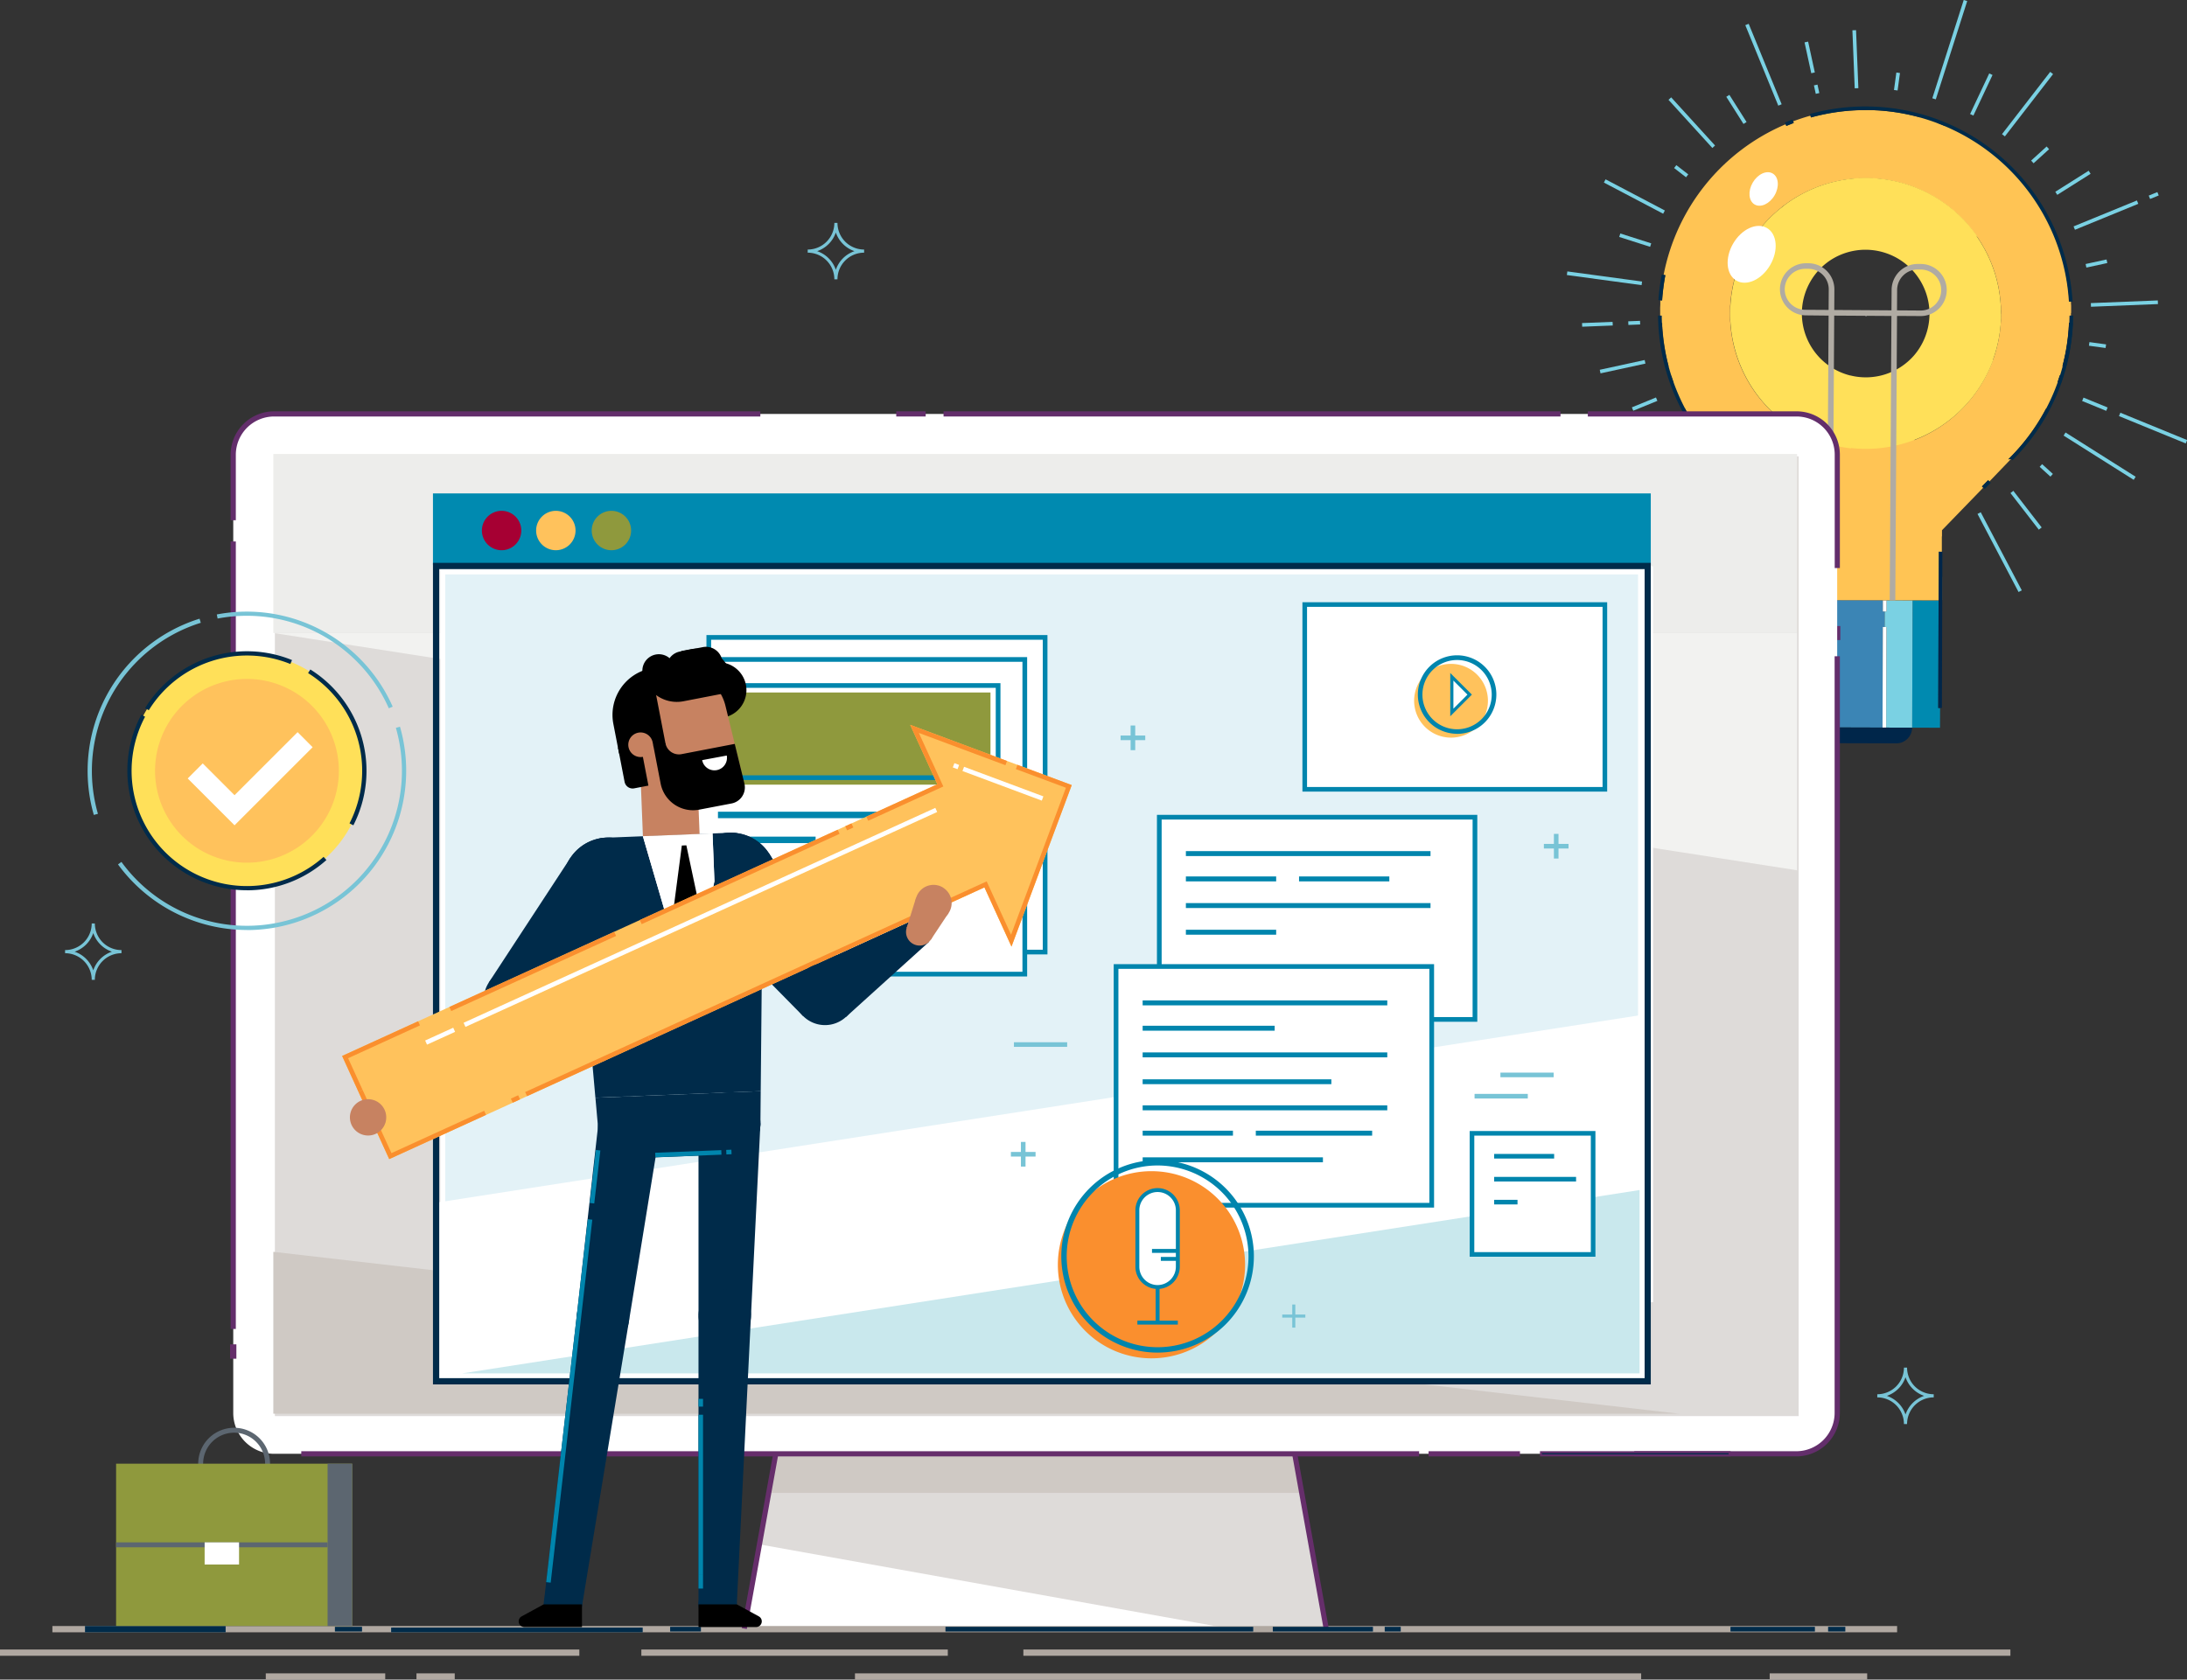 <svg id="Layer_2" data-name="Layer 2" xmlns="http://www.w3.org/2000/svg" xmlns:xlink="http://www.w3.org/1999/xlink" viewBox="0 0 1066.83 819.56"><rect x="0" y="0" width="1066.83" height="819.56" fill="#333333" stroke="none"/><defs><style>.cls-1,.cls-13,.cls-15,.cls-17,.cls-20,.cls-21,.cls-22,.cls-26,.cls-27,.cls-34,.cls-36,.cls-37,.cls-38,.cls-40,.cls-41{fill:none;}.cls-2{clip-path:url(#clip-path);}.cls-3{fill:#ffc454;}.cls-4{fill:#ffe059;}.cls-5{fill:#00264a;}.cls-6{fill:#002b4a;}.cls-7{fill:#3b85b5;}.cls-8{fill:#008ab0;}.cls-9{fill:#7ad1e3;}.cls-10{fill:#fff;}.cls-11{fill:#b0aba3;}.cls-12{fill:#632e6b;}.cls-13,.cls-21{stroke:#632e6b;}.cls-13,.cls-15,.cls-17,.cls-20,.cls-21,.cls-22,.cls-26,.cls-27,.cls-34,.cls-36,.cls-37,.cls-38,.cls-40,.cls-41{stroke-miterlimit:10;}.cls-13,.cls-15,.cls-17,.cls-22,.cls-27,.cls-36{stroke-width:1.53px;}.cls-14{fill:#dedbd9;}.cls-15{stroke:#b0a8a1;}.cls-16{fill:#78c4d6;}.cls-17,.cls-38{stroke:#78c4d6;}.cls-18{fill:#cfc9c4;}.cls-19{fill:#662e6b;}.cls-20,.cls-22{stroke:#662e6b;}.cls-20,.cls-21{stroke-width:0.99px;}.cls-23{fill:#ededeb;}.cls-24{fill:#f2f2f0;}.cls-25{fill:#ded6ff;}.cls-26,.cls-27{stroke:#002b4a;}.cls-26,.cls-37,.cls-38{stroke-width:0.76px;}.cls-28{fill:#ffc25c;}.cls-29{fill:#5c6670;}.cls-30{fill:#8f993d;}.cls-31{fill:#e3f2f7;}.cls-32{fill:#c9e8ed;}.cls-33{fill:#a60033;}.cls-34,.cls-36,.cls-37,.cls-40,.cls-41{stroke:#0085ad;}.cls-34{stroke-width:2.29px;}.cls-35{fill:#0085ad;}.cls-39{fill:#fa8f2e;}.cls-40{stroke-width:1.14px;}.cls-41{stroke-width:1.91px;}.cls-42{fill:#c78261;}</style><clipPath id="clip-path" transform="translate(0)"><rect class="cls-1" width="1066.82" height="819.57"/></clipPath></defs><g class="cls-2"><path class="cls-3" d="M976.07,154.74c0,.5,0,1,0,1.51s-.07,1-.1,1.52-.07,1.07-.12,1.6-.1.84-.15,1.26c-.07.61-.13,1.22-.21,1.83,0,.22-.08.44-.11.66a65.85,65.85,0,0,1-15.73,33.63h0a66.22,66.22,0,0,1-25.87,18v-.6H894.08v3.08a66.15,66.15,0,0,1-33.68-20.49h0a65.85,65.85,0,0,1-15.73-33.63c0-.22-.08-.44-.11-.66-.09-.61-.15-1.22-.22-1.83-.05-.42-.1-.84-.14-1.26s-.08-1.07-.12-1.6-.08-1-.1-1.52,0-1,0-1.51,0-1.09,0-1.65,0-1.15,0-1.72,0-1.13,0-1.69.08-1.1.12-1.64.08-1.15.13-1.72.14-1.06.2-1.59.14-1.16.23-1.72.18-1,.27-1.57.19-1.13.31-1.69.23-1,.35-1.55.25-1.1.38-1.64.29-1,.44-1.55.29-1.06.46-1.59.34-1,.51-1.54.34-1,.52-1.53.4-1,.6-1.52.38-1,.59-1.47.45-1,.67-1.52.42-.94.65-1.41.5-1,.75-1.49.46-.91.71-1.36.55-1,.83-1.46.5-.88.76-1.31.59-.94.9-1.41.53-.85.82-1.27.64-.91,1-1.36.58-.83.88-1.23.68-.87,1-1.3.62-.81.94-1.2.71-.83,1.07-1.24.67-.78,1-1.16.74-.78,1.11-1.17.71-.76,1.08-1.13l1.15-1.1,1.15-1.09,1.18-1c.41-.35.81-.71,1.22-1.05s.81-.64,1.22-1,.84-.68,1.28-1,.84-.6,1.26-.9.88-.64,1.33-.94.87-.56,1.3-.84.92-.6,1.38-.88.9-.52,1.34-.78.95-.55,1.43-.81.92-.48,1.39-.72,1-.51,1.46-.74,1-.44,1.44-.66l1.48-.67c.5-.21,1-.4,1.51-.59l1.49-.59c.52-.19,1-.35,1.56-.53s1-.35,1.51-.51l1.62-.46c.5-.14,1-.3,1.52-.43s1.11-.26,1.67-.39,1-.24,1.52-.34,1.15-.22,1.72-.32,1-.19,1.53-.27,1.17-.15,1.76-.22l1.55-.2c.59-.06,1.18-.09,1.77-.14s1.06-.09,1.59-.11,1.16,0,1.75,0,1.1,0,1.66,0,1.12,0,1.67,0,1.17,0,1.74,0,1.07.07,1.6.11,1.18.08,1.76.14l1.56.2c.58.07,1.17.13,1.75.22s1,.18,1.54.27,1.15.2,1.72.32,1,.23,1.52.34,1.12.25,1.67.39,1,.29,1.52.43l1.61.46c.51.16,1,.34,1.52.51s1,.34,1.55.53,1,.39,1.5.59,1,.38,1.5.59l1.49.67,1.44.66c.49.23,1,.49,1.46.74s.93.47,1.39.72,1,.54,1.43.81.89.51,1.33.78.93.58,1.39.88.87.55,1.3.84.89.62,1.33.94.85.59,1.26.9.85.66,1.28,1,.82.63,1.22,1,.81.7,1.22,1.05l1.18,1,1.15,1.09,1.15,1.1c.36.37.72.75,1.07,1.13s.75.77,1.12,1.17.67.77,1,1.16.72.82,1.07,1.24.63.8.94,1.2.69.86,1,1.3.59.82.88,1.23.65.9,1,1.36.55.85.82,1.27.61.94.9,1.41.51.88.76,1.32.56,1,.83,1.45.47.91.7,1.36.52,1,.76,1.49.43.94.64,1.42.47,1,.68,1.5.39,1,.59,1.48.41,1,.59,1.52.35,1,.53,1.54.35,1,.51,1.53.31,1.06.46,1.6.3,1,.43,1.54.26,1.09.39,1.64.24,1,.35,1.55.21,1.13.31,1.69.19,1,.27,1.57.15,1.14.22,1.72.15,1.05.2,1.59.1,1.14.14,1.72.09,1.09.12,1.64,0,1.12.05,1.69,0,1.15,0,1.72,0,1.1,0,1.65m34.22-2c0-.46,0-.93,0-1.39l0-1.42c0-.57,0-1.13-.08-1.69,0-.38,0-.76,0-1.13h0c0-.21,0-.43,0-.64l-.88.06c0-.19,0-.37,0-.56,0-.69-.11-1.38-.17-2.07,0-.29-.05-.58-.08-.88-.07-.73-.16-1.46-.25-2.18,0-.22,0-.43-.07-.65-.13-.94-.26-1.89-.41-2.83l-.06-.37q-.2-1.2-.42-2.4l-.06-.33.87-.17A100.45,100.45,0,0,0,949,60.65l-.34.82c-1.2-.51-2.42-1-3.62-1.45l.32-.82q-4.15-1.58-8.48-2.77l-.24.85c-1.59-.44-3.2-.83-4.82-1.19h0q-3.15-.71-6.36-1.21l-1.17-.17-1.55-.22-2.05-.24-1.42-.14c-.73-.07-1.46-.13-2.2-.18L916,53.86l-2.31-.11-.71,0c-.89,0-1.77,0-2.66,0h-.59c-.89,0-1.77,0-2.66,0l-.71,0-2.31.11-1.06.07c-.74,0-1.47.11-2.21.18l-1.41.14c-.68.08-1.37.15-2.05.24l-1.55.22-1.18.17q-3.2.51-6.36,1.21h0c-1.62.36-3.23.75-4.83,1.19l-.23-.85q-4.32,1.2-8.48,2.77L875,60c-1.2.46-2.41.94-3.61,1.45l-.34-.82a100.41,100.41,0,0,0-59.52,73.48l.87.17-.06.33q-.23,1.2-.42,2.4l-.06.37c-.15.94-.29,1.89-.41,2.83,0,.22,0,.43-.08.65-.09.72-.17,1.45-.24,2.18L811,144c-.06.68-.11,1.37-.16,2.06,0,.18,0,.37-.05.56l-.88-.06,0,.64h0c0,.37,0,.75,0,1.13,0,.56-.05,1.13-.07,1.69s0,.95,0,1.42,0,.93,0,1.39c0,.12,0,.24,0,.36s0,.16,0,.24c0,1.41,0,2.81.11,4.21l.88,0c0,.18,0,.37,0,.55,0,.51,0,1,.08,1.52,0,.34,0,.67.07,1,0,.55.09,1.1.14,1.65,0,.29.05.57.08.86.07.65.14,1.3.22,2l.06.54c.22,1.73.48,3.45.79,5.16,0,0,0,.06,0,.09.14.8.3,1.6.46,2.4l.12.53c.14.65.28,1.31.43,2,0,.22.11.43.16.65.15.62.3,1.24.46,1.86,0,.1,0,.21.08.31l-.85.23c.41,1.55.85,3.08,1.33,4.59l.85-.26s0,.08,0,.13c.32,1,.66,2,1,3l-.83.3A100,100,0,0,0,821,199.41h1a99.87,99.87,0,0,0,16.66,22.91l1.73,1.78L839.1,224l0,0,10.6,10.91.64-.62,3,3-.64.63,20.11,20.7v22.86l-.05.15,0,5.84v5.37h1.72v.21L891,293l9,0h1.46l8.48,0,8.48,0H920l9,0,16.65,0v-.21h1.72l0-5.37v-5.84l-.13-.39V261.72l.07,0v-3L967.39,238l-.64-.63,3-3,.64.62L980.94,224l0,0-1.31.15,1.73-1.78A99.87,99.87,0,0,0,998,199.41h1a101.43,101.43,0,0,0,5.58-12.81l-.83-.3c.35-1,.69-2,1-3,0,0,0-.09,0-.13l.84.26c.49-1.51.93-3,1.34-4.59l-.85-.23c0-.1,0-.2.07-.3.16-.63.32-1.25.47-1.88l.15-.63c.16-.66.3-1.32.44-2,0-.17.08-.34.11-.52.17-.8.33-1.6.47-2.41,0,0,0,0,0-.08.3-1.71.57-3.43.78-5.16,0-.18,0-.36.07-.54.08-.66.15-1.31.22-2,0-.29.05-.57.08-.86,0-.55.09-1.1.13-1.65,0-.34,0-.67.07-1,0-.5.07-1,.09-1.52,0-.18,0-.37,0-.55l.89,0c.06-1.4.1-2.8.1-4.21v-.6" transform="translate(0)"/><path class="cls-4" d="M902.59,183.23a31.22,31.22,0,0,1-12.2-54.43l.79-.62.24-.19a31.22,31.22,0,0,1,42.21,45.49.08.08,0,0,0,0,0,31.21,31.21,0,0,1-31.06,9.71m73.52-29.95a65.75,65.75,0,0,0-11.85-37.94l.23-.06A66.07,66.07,0,0,0,870.7,99.93c-.36.26-.69.54-1,.8l-1.36,1.06a66.11,66.11,0,0,0,34.74,117l-.12-.17a66.13,66.13,0,0,0,69.41-43.16l-.16.06a65.72,65.72,0,0,0,3.94-22.27" transform="translate(0)"/><path class="cls-5" d="M1003.72,186.3l.83.3.85.3c.37-1.06.73-2.13,1.07-3.21l-.86-.27-.84-.26c-.33,1.05-.69,2.1-1,3.14" transform="translate(0)"/><path class="cls-5" d="M1006.1,178.6l.85.23.87.23a101.69,101.69,0,0,0,3.27-21.43l-.9,0-.89,0a99.37,99.37,0,0,1-3.2,21" transform="translate(0)"/><path class="cls-6" d="M910.3,53.68a99.5,99.5,0,0,1,98.93,93.52l.88,0,.9-.05a101.26,101.26,0,0,0-128.1-91.53l.24.86.23.85a99.5,99.5,0,0,1,26.92-3.6" transform="translate(0)"/><path class="cls-6" d="M875,60l-.31-.82-.31-.84c-1.23.46-2.46,1-3.68,1.46l.35.83.34.82c1.2-.51,2.41-1,3.61-1.45" transform="translate(0)"/></g><polygon class="cls-7" points="892.85 354.94 922 355.03 919.19 355.02 918.3 355.02 918.45 305.94 919.34 305.95 919.36 298.37 918.47 298.36 918.48 293.01 873.53 292.88 873.4 335.39 872.51 335.38 872.5 338.2 873.39 338.21 873.37 345.24 872.48 345.24 872.45 354.88 886.03 354.92 892.85 354.94"/><polygon class="cls-8" points="945.65 293.09 929 293.04 932.96 293.05 932.77 355.06 946.35 355.1 946.38 345.46 945.49 345.45 945.65 293.09"/><polygon class="cls-9" points="932.96 293.05 929 293.04 919.95 293.01 920.27 293.01 920.25 298.37 919.36 298.37 919.34 305.95 920.23 305.95 920.08 355.02 919.19 355.02 922 355.03 932.77 355.06 932.96 293.05"/><g class="cls-2"><path class="cls-5" d="M886,354.92h0a7.67,7.67,0,0,0,7.66,7.71l31.37.09a7.68,7.68,0,0,0,7.7-7.66l-39.92-.12Z" transform="translate(0)"/></g><polygon class="cls-10" points="908.78 153.42 908.79 153.41 909.22 152.64 909.21 152.63 909.46 152.23 909.67 151.87 909.68 151.86 909.68 151.87 910.44 152.3 910.45 152.3 911.21 152.75 911.22 152.75 910.79 153.51 910.78 153.52 910.78 153.53 910.34 154.28 910.33 154.29 910.32 154.29 910.32 154.3 909.56 153.87 909.55 153.87 908.78 153.42"/><g class="cls-2"><path class="cls-6" d="M812.38,134.3l-.87-.17-.88-.17A100.81,100.81,0,0,0,809,146.45l.89.06.89.06a98.92,98.92,0,0,1,1.56-12.27" transform="translate(0)"/><path class="cls-6" d="M840.42,224.1l-1.73-1.78A99,99,0,0,1,810.61,154h-1.78a100.68,100.68,0,0,0,26.9,67.76h-.05l2.75,2.83.63-.62,0,0Z" transform="translate(0)"/></g><polygon class="cls-5" points="850.3 234.28 849.66 234.91 849.02 235.53 851.98 238.57 852.61 237.95 853.25 237.33 850.3 234.28"/><polygon class="cls-5" points="873.4 335.39 873.53 292.88 873.53 292.88 872.64 292.87 871.75 292.87 871.62 335.38 872.51 335.38 873.4 335.39"/><polygon class="cls-5" points="873.37 345.24 873.39 338.21 872.5 338.2 871.61 338.2 871.59 345.23 872.48 345.24 873.37 345.24"/><polygon class="cls-5" points="947.5 269.2 946.61 269.2 945.72 269.19 945.65 293.09 945.49 345.45 946.38 345.45 947.27 345.46 947.41 300.74 947.5 269.2"/><polygon class="cls-10" points="918.3 355.02 919.19 355.02 920.08 355.02 920.23 305.95 919.34 305.95 918.45 305.94 918.3 355.02"/><polygon class="cls-10" points="918.48 293.01 918.47 298.36 919.36 298.37 920.25 298.37 920.27 293.01 919.95 293.01 918.48 293.01"/><rect class="cls-9" x="827.13" y="268.59" width="43.05" height="1.78" transform="translate(215.41 895.45) rotate(-62.29)"/><rect class="cls-9" x="1001.57" y="88.28" width="19.24" height="1.78" transform="translate(108.59 553.68) rotate(-32.27)"/><rect class="cls-9" x="779.64" y="221.75" width="40.44" height="1.78" transform="matrix(0.85, -0.53, 0.53, 0.85, 4.69, 461.5)"/><rect class="cls-9" x="1010.61" y="104.13" width="33.39" height="1.78" transform="translate(36.86 397.27) rotate(-22.28)"/><rect class="cls-9" x="756.32" y="207.93" width="35.19" height="1.78" transform="translate(-21.4 308.94) rotate(-22.27)"/><rect class="cls-9" x="795.91" y="196.32" width="12.71" height="1.78" transform="translate(-14.88 318.86) rotate(-22.28)"/><rect class="cls-9" x="1017.44" y="127.68" width="10.45" height="1.78" transform="translate(-3.96 220.29) rotate(-12.27)"/><rect class="cls-9" x="780.3" y="177.97" width="22.42" height="1.78" transform="translate(-19.93 172.36) rotate(-12.27)"/><rect class="cls-9" x="1019.95" y="147.17" width="32.7" height="1.78" transform="translate(-5.08 41.42) rotate(-2.28)"/><rect class="cls-9" x="771.76" y="157.38" width="14.92" height="1.78" transform="translate(-5.68 31.09) rotate(-2.28)"/><rect class="cls-9" x="794.3" y="156.67" width="5.76" height="1.78" transform="translate(-5.64 31.83) rotate(-2.28)"/><rect class="cls-9" x="1022.27" y="164.27" width="1.78" height="8.2" transform="translate(718.54 1159.53) rotate(-82.26)"/><rect class="cls-9" x="781.84" y="117.42" width="1.78" height="36.78" transform="translate(542.94 893.18) rotate(-82.28)"/><rect class="cls-9" x="796.73" y="109.24" width="1.78" height="15.83" transform="translate(443.18 841.24) rotate(-72.27)"/><rect class="cls-9" x="796.31" y="79.53" width="1.78" height="32.67" transform="translate(341.46 756.93) rotate(-62.27)"/><rect class="cls-9" x="819.16" y="79.82" width="1.78" height="7.36" transform="translate(252.44 681.22) rotate(-52.29)"/><rect class="cls-9" x="824.4" y="44.01" width="1.78" height="31.78" transform="translate(174.71 571.21) rotate(-42.32)"/><rect class="cls-9" x="846.17" y="45.56" width="1.78" height="15.68" transform="translate(102.59 461) rotate(-32.31)"/><rect class="cls-9" x="859.35" y="10.38" width="1.78" height="42.44" transform="translate(52.24 328.49) rotate(-22.28)"/><rect class="cls-9" x="885.26" y="41.36" width="1.78" height="4.22" transform="translate(10.99 189.23) rotate(-12.26)"/><rect class="cls-9" x="881.88" y="20.26" width="1.78" height="15.4" transform="translate(14.23 188.3) rotate(-12.27)"/><rect class="cls-9" x="904.18" y="14.81" width="1.78" height="28.33" transform="translate(-0.44 35.96) rotate(-2.28)"/><rect class="cls-9" x="921.07" y="38.87" width="8.6" height="1.78" transform="translate(761.49 951.38) rotate(-82.27)"/><rect class="cls-9" x="926" y="23.36" width="50.35" height="1.78" transform="translate(638.5 922.9) rotate(-72.28)"/><rect class="cls-9" x="955.6" y="45.25" width="21.9" height="1.78" transform="translate(512.76 900.79) rotate(-64.77)"/><rect class="cls-9" x="824.47" y="248.16" width="22.58" height="1.78" transform="translate(127.39 757.7) rotate(-52.27)"/><rect class="cls-9" x="969.88" y="49.96" width="38.43" height="1.78" transform="translate(343.69 802.08) rotate(-52.28)"/><rect class="cls-9" x="822.4" y="228.6" width="7.1" height="1.78" transform="translate(60.41 615.26) rotate(-42.27)"/><rect class="cls-9" x="990.1" y="74.73" width="10.22" height="1.78" transform="translate(207.98 689.16) rotate(-42.28)"/><g class="cls-2"><path class="cls-11" d="M892,151.23l-11.46-.07a10,10,0,0,1,.13-20h1.48a10,10,0,0,1,9.92,10.05Zm44.83.29-11.46-.08.06-10a10,10,0,0,1,10-9.92H937a10,10,0,1,1-.13,20M921.81,292.93l2.73,0,.84-138.78,11.46.07a12.71,12.71,0,0,0,.16-25.42h-1.47a12.72,12.72,0,0,0-12.79,12.63l-.07,10-27.91-.18.06-10a12.73,12.73,0,0,0-12.63-12.8h-1.47a12.72,12.72,0,0,0-.16,25.43L892,154l-.85,138.78h2.73L894.74,154l27.91.17Z" transform="translate(0)"/><path class="cls-10" d="M861.94,111.27c5,2.91,5.68,11,1.55,18.09S852,139.82,847,136.91s-5.68-11-1.55-18.09,11.52-10.46,16.51-7.55" transform="translate(0)"/><path class="cls-10" d="M864.72,84.65c2.95,1.71,3.36,6.49.92,10.67s-6.79,6.16-9.73,4.45-3.36-6.49-.92-10.67,6.79-6.17,9.73-4.45" transform="translate(0)"/><path class="cls-6" d="M979.71,224.1l1.73-1.78A98.91,98.91,0,0,0,1009.52,154h1.78a100.68,100.68,0,0,1-26.9,67.76h.05l-2.74,2.83-.64-.62,0,0Z" transform="translate(0)"/></g><polygon class="cls-6" points="969.83 234.28 970.47 234.91 971.11 235.53 968.16 238.57 967.52 237.95 966.88 237.33 969.83 234.28"/><rect class="cls-9" x="974.57" y="247.96" width="1.78" height="43.05" transform="translate(-13.42 484.59) rotate(-27.72)"/><rect class="cls-9" x="1023.37" y="202.42" width="1.78" height="40.44" transform="translate(289.09 969.77) rotate(-57.73)"/><rect class="cls-9" x="1020.96" y="190.86" width="1.78" height="12.71" transform="translate(451.98 1068.03) rotate(-67.72)"/><rect class="cls-9" x="987.47" y="237.76" width="1.78" height="22.58" transform="translate(54.23 656.82) rotate(-37.73)"/><rect class="cls-9" x="997.28" y="225.94" width="1.78" height="7.1" transform="translate(156.87 813.64) rotate(-47.72)"/><g class="cls-2"><path class="cls-6" d="M812.15,370.89a14.18,14.18,0,0,0-2.48-1.78,13.77,13.77,0,0,0-6.11-1.74l-.3,0h-.86l-4.65.26-.09-1.52,4.65-.26h1l.37,0a15.23,15.23,0,0,1,6.76,1.93,15,15,0,0,1,2.75,2Z" transform="translate(0)"/></g><rect class="cls-12" x="895.43" y="306.24" width="1.53" height="5.31"/><rect class="cls-13" x="895.43" y="306.24" width="1.53" height="5.31"/><rect class="cls-9" x="1048.35" y="94.58" width="4.55" height="1.78" transform="translate(42.22 405.39) rotate(-22.28)"/><rect class="cls-9" x="1049.31" y="191.23" width="1.78" height="35.19" transform="translate(458.87 1101.5) rotate(-67.72)"/><g class="cls-2"><path class="cls-10" d="M896.19,221.82V689.45a19.94,19.94,0,0,1-19.94,19.93H133.71a19.93,19.93,0,0,1-19.93-19.93V221.89A19.92,19.92,0,0,1,133.71,202H876.34a19.85,19.85,0,0,1,19.85,19.85" transform="translate(0)"/></g><polygon class="cls-14" points="646.81 794.18 363.15 794.18 370.9 751.2 376.62 719.41 378.43 709.38 631.54 709.38 633.35 719.41 640.75 760.54 646.81 794.18"/><polygon class="cls-10" points="596.91 794.18 363.15 794.18 370.47 753.58 584.04 791.87 596.91 794.18"/><rect class="cls-6" x="26.32" y="794.18" width="898.33" height="1.53"/><rect class="cls-15" x="26.32" y="794.18" width="898.33" height="1.53"/><path class="cls-16" d="M500,806.4h0Z" transform="translate(0)"/><path class="cls-17" d="M500,806.4h0Z" transform="translate(0)"/><rect class="cls-16" x="499.97" y="805.64" width="479.95" height="1.53"/><rect class="cls-15" x="499.97" y="805.64" width="479.95" height="1.53"/><path class="cls-16" d="M864,818h0Z" transform="translate(0)"/><g class="cls-2"><path class="cls-17" d="M864,818h0Z" transform="translate(0)"/></g><rect class="cls-16" x="864.03" y="817.28" width="46.02" height="1.53"/><g class="cls-2"><rect class="cls-15" x="864.03" y="817.27" width="46.02" height="1.53"/></g><path class="cls-16" d="M417.82,818h0Z" transform="translate(0)"/><g class="cls-2"><path class="cls-17" d="M417.82,818h0Z" transform="translate(0)"/></g><rect class="cls-16" x="417.82" y="817.28" width="381.97" height="1.53"/><g class="cls-2"><rect class="cls-15" x="417.82" y="817.27" width="381.98" height="1.53"/></g><path class="cls-16" d="M130.41,818h0Z" transform="translate(0)"/><g class="cls-2"><path class="cls-17" d="M130.41,818h0Z" transform="translate(0)"/></g><rect class="cls-16" x="130.41" y="817.28" width="56.74" height="1.53"/><g class="cls-2"><rect class="cls-15" x="130.41" y="817.27" width="56.74" height="1.53"/></g><path class="cls-16" d="M203.92,818h0Z" transform="translate(0)"/><g class="cls-2"><path class="cls-17" d="M203.92,818h0Z" transform="translate(0)"/></g><rect class="cls-16" x="203.92" y="817.28" width="17.14" height="1.53"/><g class="cls-2"><rect class="cls-15" x="203.92" y="817.27" width="17.14" height="1.53"/></g><path class="cls-16" d="M313.62,806.4h0Z" transform="translate(0)"/><path class="cls-17" d="M313.62,806.4h0Z" transform="translate(0)"/><rect class="cls-16" x="313.62" y="805.64" width="147.96" height="1.53"/><rect class="cls-15" x="313.62" y="805.64" width="147.96" height="1.53"/><path class="cls-16" d="M.76,806.4h0Z" transform="translate(0)"/><g class="cls-2"><path class="cls-17" d="M.76,806.4h0Z" transform="translate(0)"/></g><rect class="cls-16" x="0.76" y="805.64" width="281.08" height="1.53"/><g class="cls-2"><rect class="cls-15" x="0.76" y="805.64" width="281.08" height="1.53"/></g><polygon class="cls-18" points="634.98 728.47 374.99 728.47 378.43 709.38 631.53 709.38 634.98 728.47"/><rect class="cls-19" x="147.46" y="708.62" width="544.3" height="1.53"/><rect class="cls-20" x="147.46" y="708.62" width="544.3" height="1.53"/><rect class="cls-19" x="697.36" y="708.62" width="43.59" height="1.53"/><rect class="cls-20" x="697.36" y="708.62" width="43.59" height="1.53"/><g class="cls-2"><path class="cls-12" d="M876.25,710.14H797.71v-1.52h78.54a19.2,19.2,0,0,0,19.18-19.18V320.72H897V689.44a20.72,20.72,0,0,1-20.7,20.7" transform="translate(0)"/><path class="cls-21" d="M876.25,710.14H797.71v-1.52h78.54a19.2,19.2,0,0,0,19.18-19.18V320.72H897V689.44A20.72,20.72,0,0,1,876.25,710.14Z" transform="translate(0)"/><path class="cls-12" d="M897,276.67h-1.52V221.82a19.11,19.11,0,0,0-19.09-19.09H775.05V201.2H876.34A20.64,20.64,0,0,1,897,221.82Z" transform="translate(0)"/><path class="cls-21" d="M897,276.67h-1.52V221.82a19.11,19.11,0,0,0-19.09-19.09H775.05V201.2H876.34A20.64,20.64,0,0,1,897,221.82Z" transform="translate(0)"/></g><rect class="cls-12" x="460.76" y="201.2" width="299.96" height="1.53"/><rect class="cls-21" x="460.76" y="201.2" width="299.96" height="1.53"/><rect class="cls-12" x="437.69" y="201.2" width="13.37" height="1.53"/><rect class="cls-21" x="437.69" y="201.2" width="13.37" height="1.53"/><g class="cls-2"><path class="cls-12" d="M114.54,253.35H113V221.9a20.73,20.73,0,0,1,20.7-20.7h236.7v1.53H133.71a19.19,19.19,0,0,0-19.17,19.17Z" transform="translate(0)"/><path class="cls-21" d="M114.54,253.35H113V221.9a20.73,20.73,0,0,1,20.7-20.7h236.7v1.53H133.71a19.19,19.19,0,0,0-19.17,19.17Z" transform="translate(0)"/></g><line class="cls-21" x1="113.77" y1="647.96" x2="113.77" y2="264.7"/><rect class="cls-12" x="113.01" y="264.7" width="1.53" height="383.26"/><rect class="cls-21" x="113.01" y="264.7" width="1.53" height="383.26"/><rect class="cls-19" x="113.01" y="656.73" width="1.53" height="5.48"/><rect class="cls-22" x="113.01" y="656.73" width="1.53" height="5.48"/><rect class="cls-14" x="134.09" y="222.67" width="743.3" height="468.31"/><rect class="cls-23" x="133.33" y="221.52" width="743.3" height="87.34"/><polygon class="cls-24" points="876.63 424.65 174.25 315.25 133.33 308.86 876.63 308.86 876.63 424.65"/><polygon class="cls-18" points="133.33 610.82 781.28 685.47 819.04 689.82 133.33 689.82 133.33 610.82"/><rect class="cls-6" x="751.71" y="708.61" width="92" height="1.53"/><rect class="cls-21" x="751.71" y="708.61" width="92" height="1.53"/><rect class="cls-19" x="327.71" y="751.01" width="86.17" height="1.53" transform="translate(-434.85 983.29) rotate(-79.78)"/><rect class="cls-20" x="327.71" y="751.01" width="86.17" height="1.53" transform="translate(-434.85 983.29) rotate(-79.78)"/><rect class="cls-19" x="638.41" y="708.69" width="1.53" height="86.17" transform="translate(-123.12 125.19) rotate(-10.21)"/><rect class="cls-20" x="638.41" y="708.69" width="1.53" height="86.17" transform="translate(-123.12 125.19) rotate(-10.21)"/><path class="cls-25" d="M461.58,794.94h0Z" transform="translate(0)"/><rect class="cls-6" x="461.58" y="794.18" width="149.37" height="1.53"/><rect class="cls-26" x="461.58" y="794.18" width="149.37" height="1.53"/><path class="cls-25" d="M621.26,794.94h0Z" transform="translate(0)"/><rect class="cls-6" x="621.26" y="794.18" width="48.1" height="1.53"/><rect class="cls-26" x="621.26" y="794.18" width="48.1" height="1.53"/><path class="cls-25" d="M675.85,794.94h0Z" transform="translate(0)"/><rect class="cls-6" x="675.85" y="794.18" width="7.06" height="1.53"/><rect class="cls-26" x="675.85" y="794.18" width="7.06" height="1.53"/><path class="cls-25" d="M42.24,794.94h0Z" transform="translate(0)"/><rect class="cls-6" x="42.23" y="794.18" width="67.07" height="1.53"/><rect class="cls-27" x="42.23" y="794.18" width="67.07" height="1.53"/><path class="cls-25" d="M191.56,794.94h0Z" transform="translate(0)"/><polyline class="cls-6" points="312.75 794.18 312.75 795.71 191.56 795.71 191.56 794.18"/><polyline class="cls-27" points="312.75 794.18 312.75 795.71 191.56 795.71 191.56 794.18"/><path class="cls-25" d="M327.28,794.94h0Z" transform="translate(0)"/><rect class="cls-6" x="327.28" y="794.18" width="14.25" height="1.53"/><rect class="cls-26" x="327.28" y="794.18" width="14.25" height="1.53"/><path class="cls-25" d="M844.51,794.94h0Z" transform="translate(0)"/><rect class="cls-6" x="844.51" y="794.18" width="40.43" height="1.53"/><rect class="cls-26" x="844.51" y="794.18" width="40.43" height="1.53"/><path class="cls-25" d="M892.14,794.94h0Z" transform="translate(0)"/><rect class="cls-6" x="892.14" y="794.18" width="7.64" height="1.53"/><rect class="cls-26" x="892.14" y="794.18" width="7.64" height="1.53"/><path class="cls-6" d="M163.75,794.94h0Z" transform="translate(0)"/><path class="cls-26" d="M163.75,794.94h0Z" transform="translate(0)"/><rect class="cls-6" x="163.75" y="794.18" width="12.47" height="1.53"/><rect class="cls-26" x="163.75" y="794.18" width="12.47" height="1.53"/><g class="cls-2"><path class="cls-16" d="M398.62,122.55a14.58,14.58,0,0,1,9.1,9.09,14.58,14.58,0,0,1,9.09-9.09,14.6,14.6,0,0,1-9.09-9.1,14.59,14.59,0,0,1-9.1,9.1m9.86,13.74H407a13,13,0,0,0-13-13v-1.53h0a13,13,0,0,0,13-13h1.52a13,13,0,0,0,13,13v1.53h0a13,13,0,0,0-13,13" transform="translate(0)"/><path class="cls-16" d="M120.44,453.79a78,78,0,0,1-62.88-32l1.68-1.22a75.64,75.64,0,0,0,133.87-65.41l2-.58a77.76,77.76,0,0,1-74.67,99.25" transform="translate(0)"/><path class="cls-16" d="M189.66,345.6a75.71,75.71,0,0,0-69.22-45.13,76.54,76.54,0,0,0-14.29,1.35l-.39-2a77.86,77.86,0,0,1,85.8,45Z" transform="translate(0)"/><path class="cls-16" d="M45.77,397.65a77.8,77.8,0,0,1,51.57-95.76l.61,2a75.72,75.72,0,0,0-50.18,93.2Z" transform="translate(0)"/><path class="cls-4" d="M144.69,324.19a57.3,57.3,0,1,1-24.25-5.37,57.28,57.28,0,0,1,24.25,5.37" transform="translate(0)"/><path class="cls-28" d="M139.41,335.48a44.83,44.83,0,1,1-19-4.2,44.81,44.81,0,0,1,19,4.2" transform="translate(0)"/><path class="cls-6" d="M172.34,402.69l-1.84-.95a56.29,56.29,0,0,0-20.21-73.31l1.1-1.76a58.34,58.34,0,0,1,21,76" transform="translate(0)"/><path class="cls-6" d="M72.57,346.57l-1.77-1.09a58.39,58.39,0,0,1,71.64-23.41l-.79,1.93a56.29,56.29,0,0,0-69.08,22.57" transform="translate(0)"/><path class="cls-6" d="M120.44,434.4a58.33,58.33,0,0,1-51.5-85.68l1.83,1a56.24,56.24,0,0,0,87.08,68.38l1.38,1.55a58.21,58.21,0,0,1-38.79,14.77" transform="translate(0)"/></g><polygon class="cls-10" points="114.41 402.7 91.56 379.85 98.9 372.5 114.41 388.01 145.17 357.25 152.51 364.6 114.41 402.7"/><g class="cls-2"><path class="cls-16" d="M36.4,464.37a14.59,14.59,0,0,1,9.1,9.1,14.6,14.6,0,0,1,9.09-9.1,14.58,14.58,0,0,1-9.09-9.09,14.58,14.58,0,0,1-9.1,9.09m9.86,13.75H44.74a13,13,0,0,0-13-13v-1.53a13,13,0,0,0,13-13h1.52a13,13,0,0,0,13,13v1.53a13,13,0,0,0-13,13" transform="translate(0)"/><path class="cls-29" d="M114.21,699.08a15.12,15.12,0,1,0,15.12,15.12,15.14,15.14,0,0,0-15.12-15.12m0,32.64a17.52,17.52,0,1,1,17.52-17.52,17.53,17.53,0,0,1-17.52,17.52" transform="translate(0)"/></g><rect class="cls-30" x="56.63" y="714.2" width="115.17" height="79.18"/><rect class="cls-29" x="159.8" y="714.2" width="12" height="79.18"/><rect class="cls-29" x="56.63" y="752.59" width="103.17" height="2.4"/><rect class="cls-10" x="99.82" y="752.59" width="16.79" height="10.8"/><g class="cls-2"><path class="cls-16" d="M920.42,681.11a14.6,14.6,0,0,1,9.1,9.09,14.58,14.58,0,0,1,9.09-9.09,14.58,14.58,0,0,1-9.09-9.1,14.59,14.59,0,0,1-9.1,9.1m9.86,13.74h-1.53a13,13,0,0,0-13-13v-1.53h0a13,13,0,0,0,13-13h1.53a13,13,0,0,0,13,13v1.53h0a13,13,0,0,0-13,13" transform="translate(0)"/></g><rect class="cls-10" x="214.79" y="276.32" width="591.58" height="359.09"/><rect class="cls-31" x="217.2" y="280.28" width="581.84" height="392.95"/><polygon class="cls-10" points="804.07 494.74 804.07 672.93 214.05 672.93 214.05 586.65 804.07 494.74"/><polygon class="cls-32" points="225.44 670.15 799.8 670.15 799.8 580.67 225.44 670.15"/><rect class="cls-8" x="211.2" y="240.76" width="594.06" height="34.94"/><g class="cls-2"><path class="cls-33" d="M254.29,258.87a9.61,9.61,0,1,1-9.61-9.61,9.61,9.61,0,0,1,9.61,9.61" transform="translate(0)"/><path class="cls-28" d="M280.75,258.87a9.61,9.61,0,1,1-9.61-9.61,9.62,9.62,0,0,1,9.61,9.61" transform="translate(0)"/><path class="cls-30" d="M307.86,258.87a9.61,9.61,0,1,1-9.61-9.61,9.61,9.61,0,0,1,9.61,9.61" transform="translate(0)"/></g><path class="cls-6" d="M805.26,274.64H211.2V675.52H805.26Zm-3,397.83H214.26V277.7h588Z" transform="translate(0)"/><rect class="cls-10" x="345.75" y="311.02" width="164.06" height="153.54"/><rect class="cls-34" x="345.75" y="311.02" width="164.06" height="153.54"/><rect class="cls-10" x="335.84" y="321.78" width="164.06" height="153.54"/><rect class="cls-34" x="335.84" y="321.78" width="164.06" height="153.54"/><rect class="cls-30" x="345.15" y="337.9" width="138.01" height="44.97"/><rect class="cls-34" x="348.87" y="334.49" width="138.01" height="44.97"/><path class="cls-10" d="M351,397.65h0Z" transform="translate(0)"/><rect class="cls-35" x="350.99" y="396.84" width="126.34" height="1.62"/><rect class="cls-36" x="350.99" y="396.84" width="126.34" height="1.62"/><path class="cls-10" d="M351,409.81h0Z" transform="translate(0)"/><rect class="cls-35" x="350.99" y="409" width="46.11" height="1.62"/><rect class="cls-36" x="350.99" y="409" width="46.11" height="1.62"/><path class="cls-10" d="M351,422.61h0Z" transform="translate(0)"/><rect class="cls-35" x="350.99" y="421.8" width="116.33" height="1.62"/><path class="cls-10" d="M351,435.41h0Z" transform="translate(0)"/><rect class="cls-35" x="350.99" y="434.6" width="66.89" height="1.62"/><path class="cls-10" d="M351,447.61h0Z" transform="translate(0)"/><rect class="cls-35" x="350.99" y="446.8" width="80.05" height="1.62"/><path class="cls-10" d="M409.8,409.81h0Z" transform="translate(0)"/><rect class="cls-35" x="409.8" y="409" width="46.11" height="1.62"/><rect class="cls-10" x="718.04" y="553" width="59.09" height="59.08"/><path class="cls-35" d="M718.79,611.34h57.6v-57.6h-57.6Zm59.09,1.49H717.3V552.25h60.58Z" transform="translate(0)"/><path class="cls-37" d="M718.79,611.34h57.6v-57.6h-57.6Zm59.09,1.49H717.3V552.25h60.58Z" transform="translate(0)"/><path class="cls-10" d="M729.24,564.19h0Z" transform="translate(0)"/><rect class="cls-35" x="729.24" y="563.44" width="28.5" height="1.49"/><rect class="cls-37" x="729.24" y="563.44" width="28.5" height="1.49"/><path class="cls-10" d="M729.24,575.38h0Z" transform="translate(0)"/><rect class="cls-35" x="729.24" y="574.64" width="39.2" height="1.49"/><rect class="cls-37" x="729.24" y="574.64" width="39.2" height="1.49"/><path class="cls-10" d="M729.24,586.57h0Z" transform="translate(0)"/><rect class="cls-35" x="729.24" y="585.83" width="10.63" height="1.49"/><rect class="cls-37" x="729.24" y="585.83" width="10.63" height="1.49"/><rect class="cls-16" x="494.98" y="508.94" width="25.21" height="1.49"/><rect class="cls-38" x="494.98" y="508.94" width="25.21" height="1.49"/><rect class="cls-16" x="732.29" y="523.76" width="25.21" height="1.49"/><rect class="cls-38" x="732.29" y="523.76" width="25.21" height="1.49"/><rect class="cls-16" x="719.68" y="534.14" width="25.21" height="1.49"/><rect class="cls-38" x="719.68" y="534.14" width="25.21" height="1.49"/><rect class="cls-10" x="565.51" y="398.75" width="153.98" height="98.67"/><rect class="cls-34" x="565.51" y="398.75" width="153.98" height="98.67"/><path class="cls-10" d="M578.87,416.5h0Z" transform="translate(0)"/><rect class="cls-35" x="578.86" y="415.68" width="118.57" height="1.65"/><rect class="cls-37" x="578.86" y="415.68" width="118.57" height="1.65"/><path class="cls-10" d="M578.87,428.86h0Z" transform="translate(0)"/><rect class="cls-35" x="578.86" y="428.04" width="43.28" height="1.65"/><rect class="cls-37" x="578.86" y="428.04" width="43.28" height="1.65"/><path class="cls-10" d="M578.87,441.87h0Z" transform="translate(0)"/><rect class="cls-35" x="578.86" y="441.04" width="118.57" height="1.65"/><rect class="cls-37" x="578.86" y="441.04" width="118.57" height="1.65"/><path class="cls-10" d="M578.87,454.87h0Z" transform="translate(0)"/><rect class="cls-35" x="578.86" y="454.05" width="43.28" height="1.65"/><rect class="cls-37" x="578.86" y="454.05" width="43.28" height="1.65"/><path class="cls-10" d="M634.06,428.86h0Z" transform="translate(0)"/><rect class="cls-35" x="634.06" y="428.04" width="43.28" height="1.65"/><rect class="cls-37" x="634.06" y="428.04" width="43.28" height="1.65"/><rect class="cls-10" x="544.42" y="471.6" width="153.98" height="116.49"/><rect class="cls-34" x="544.42" y="471.6" width="153.98" height="116.49"/><path class="cls-10" d="M557.78,489.36h0Z" transform="translate(0)"/><rect class="cls-35" x="557.77" y="488.53" width="118.57" height="1.65"/><rect class="cls-37" x="557.77" y="488.53" width="118.57" height="1.65"/><path class="cls-10" d="M557.78,501.72h0Z" transform="translate(0)"/><rect class="cls-35" x="557.77" y="500.89" width="63.64" height="1.65"/><rect class="cls-37" x="557.77" y="500.89" width="63.64" height="1.65"/><path class="cls-10" d="M557.78,514.72h0Z" transform="translate(0)"/><rect class="cls-35" x="557.77" y="513.9" width="118.57" height="1.65"/><rect class="cls-37" x="557.77" y="513.9" width="118.57" height="1.65"/><path class="cls-10" d="M557.78,527.83h0Z" transform="translate(0)"/><rect class="cls-35" x="557.77" y="527.03" width="91.29" height="1.6"/><rect class="cls-37" x="557.77" y="527.03" width="91.29" height="1.6"/><path class="cls-10" d="M613,501.72h0Z" transform="translate(0)"/><path class="cls-10" d="M557.78,540.56h0Z" transform="translate(0)"/><rect class="cls-35" x="557.77" y="539.74" width="118.57" height="1.65"/><rect class="cls-37" x="557.77" y="539.74" width="118.57" height="1.65"/><path class="cls-10" d="M557.78,552.92h0Z" transform="translate(0)"/><rect class="cls-35" x="557.78" y="552.1" width="43.28" height="1.65"/><rect class="cls-37" x="557.78" y="552.1" width="43.28" height="1.65"/><path class="cls-10" d="M557.78,565.92h0Z" transform="translate(0)"/><rect class="cls-35" x="557.78" y="565.1" width="87.17" height="1.65"/><rect class="cls-37" x="557.78" y="565.1" width="87.17" height="1.65"/><path class="cls-10" d="M613,552.92h0Z" transform="translate(0)"/><rect class="cls-35" x="612.97" y="552.1" width="55.99" height="1.65"/><rect class="cls-37" x="612.97" y="552.1" width="55.99" height="1.65"/><rect class="cls-16" x="551.9" y="354.39" width="1.49" height="11.27"/><rect class="cls-38" x="551.9" y="354.39" width="1.49" height="11.27"/><rect class="cls-16" x="547.01" y="359.28" width="11.27" height="1.49"/><rect class="cls-38" x="547.01" y="359.28" width="11.27" height="1.49"/><rect class="cls-16" x="498.39" y="557.58" width="1.49" height="11.27"/><rect class="cls-38" x="498.39" y="557.58" width="1.49" height="11.27"/><rect class="cls-16" x="493.5" y="562.47" width="11.27" height="1.49"/><rect class="cls-38" x="493.5" y="562.47" width="11.27" height="1.49"/><rect class="cls-16" x="758.38" y="407.27" width="1.49" height="11.27"/><rect class="cls-38" x="758.38" y="407.27" width="1.49" height="11.27"/><rect class="cls-16" x="753.49" y="412.16" width="11.27" height="1.49"/><rect class="cls-38" x="753.49" y="412.16" width="11.27" height="1.49"/><rect class="cls-16" x="630.37" y="636.54" width="1.49" height="11.27"/><rect class="cls-16" x="625.48" y="641.43" width="11.27" height="1.49"/><rect class="cls-10" x="636.46" y="294.99" width="146.41" height="90.15"/><path class="cls-35" d="M637.2,384.39H782.12V295.73H637.2Zm146.41,1.49H635.71V294.24h147.9Z" transform="translate(0)"/><path class="cls-37" d="M637.2,384.39H782.12V295.73H637.2Zm146.41,1.49H635.71V294.24h147.9Z" transform="translate(0)"/><g class="cls-2"><path class="cls-28" d="M725.82,341.93a18,18,0,1,1-18-18,18,18,0,0,1,18,18" transform="translate(0)"/><path class="cls-35" d="M710.78,321.67a17.28,17.28,0,1,0,17.27,17.27,17.3,17.3,0,0,0-17.27-17.27m0,36a18.77,18.77,0,1,1,18.77-18.77,18.79,18.79,0,0,1-18.77,18.77" transform="translate(0)"/><path class="cls-37" d="M710.78,321.67a17.28,17.28,0,1,0,17.27,17.27A17.3,17.3,0,0,0,710.78,321.67Zm0,36a18.77,18.77,0,1,1,18.77-18.77A18.79,18.79,0,0,1,710.78,357.71Z" transform="translate(0)"/></g><polygon class="cls-10" points="708.21 347.65 708.21 330.24 716.91 338.94 708.21 347.65"/><polygon class="cls-36" points="708.21 347.65 708.21 330.24 716.91 338.94 708.21 347.65"/><g class="cls-2"><path class="cls-39" d="M607.35,617.13a45.66,45.66,0,1,1-45.65-45.66,45.65,45.65,0,0,1,45.65,45.66" transform="translate(0)"/><path class="cls-35" d="M564.68,568.12A44.91,44.91,0,1,0,609.59,613a45,45,0,0,0-44.91-44.91m0,91.31a46.4,46.4,0,1,1,46.4-46.4,46.45,46.45,0,0,1-46.4,46.4" transform="translate(0)"/><path class="cls-40" d="M564.68,568.12A44.91,44.91,0,1,0,609.59,613,45,45,0,0,0,564.68,568.12Zm0,91.31a46.4,46.4,0,1,1,46.4-46.4A46.45,46.45,0,0,1,564.68,659.43Z" transform="translate(0)"/><path class="cls-10" d="M564.68,628h0a9.91,9.91,0,0,1-9.87-9.88V590.56a9.87,9.87,0,0,1,19.74,0v27.56a9.91,9.91,0,0,1-9.87,9.88" transform="translate(0)"/><path class="cls-41" d="M564.68,628h0a9.91,9.91,0,0,1-9.87-9.88V590.56a9.87,9.87,0,0,1,19.74,0v27.56A9.91,9.91,0,0,1,564.68,628Z" transform="translate(0)"/></g><path class="cls-41" d="M554.81,645.37h19.74M564.68,628v17.37" transform="translate(0)"/><line class="cls-41" x1="566.26" y1="614.27" x2="574.55" y2="614.27"/><line class="cls-41" x1="574.55" y1="610.38" x2="561.95" y2="610.38"/><polygon class="cls-6" points="412.56 496.32 453.06 459.68 445.84 448.71 396.16 471.39 412.56 496.32"/><polygon class="cls-6" points="340.77 444.02 391.68 495.72 415.05 476.81 375.03 416.3 340.77 444.02"/><g class="cls-2"><path class="cls-6" d="M372.08,444.26a22.13,22.13,0,1,1,.24-31.3,22.13,22.13,0,0,1-.24,31.3" transform="translate(0)"/><path class="cls-6" d="M378,423a22.14,22.14,0,1,1-26.92-16A22.14,22.14,0,0,1,378,423" transform="translate(0)"/></g><polygon class="cls-6" points="370.94 548.13 366.34 641.92 340.74 641.92 340.73 548.13 370.94 548.13"/><g class="cls-2"><path class="cls-6" d="M321.77,552.49a15.11,15.11,0,1,1-12.49-17.33,15.1,15.1,0,0,1,12.49,17.33" transform="translate(0)"/><path class="cls-6" d="M370.93,547.54A15.11,15.11,0,1,1,355.24,533a15.11,15.11,0,0,1,15.69,14.5" transform="translate(0)"/><path class="cls-6" d="M372.13,422l-1.05,110.43-80.64,3.19-9.77-110a15.49,15.49,0,0,1,14.82-16.85L356,406.35A15.5,15.5,0,0,1,372.13,422" transform="translate(0)"/><path class="cls-6" d="M371.08,532.41l-.14,15.13v.74a15.11,15.11,0,0,1-14.51,15l-48.93,1.94a15.12,15.12,0,0,1-15.65-13.76l-.06-.74-1.34-15.07Z" transform="translate(0)"/></g><polygon class="cls-6" points="321.77 552.49 306.74 645.07 281.47 640.96 291.95 547.65 321.77 552.49"/><g class="cls-2"><path class="cls-6" d="M283.77,784.35a9.34,9.34,0,1,1-7.72-10.72,9.34,9.34,0,0,1,7.72,10.72" transform="translate(0)"/><path class="cls-6" d="M359.41,782.85a9.34,9.34,0,1,1-9.34-9.34,9.34,9.34,0,0,1,9.34,9.34" transform="translate(0)"/></g><polygon class="cls-10" points="313.59 408.02 336.65 486.94 348.5 429.97 347.58 406.68 313.59 408.02"/><polygon class="cls-10" points="347.58 406.68 348.5 429.97 343.56 453.7 336.65 486.94 327.13 454.35 313.59 408.02 347.58 406.68"/><g class="cls-2"><path class="cls-6" d="M366.34,641.92a12.8,12.8,0,1,1-12.8-12.8,12.8,12.8,0,0,1,12.8,12.8" transform="translate(0)"/><path class="cls-6" d="M306.74,645.07a12.8,12.8,0,1,1-10.59-14.69,12.81,12.81,0,0,1,10.59,14.69" transform="translate(0)"/></g><polygon class="cls-6" points="340.73 782.85 340.73 641.92 366.33 641.92 359.41 782.85 340.73 782.85"/><rect class="cls-35" x="340.73" y="682.57" width="2.21" height="3.78"/><rect class="cls-35" x="340.73" y="690.32" width="2.21" height="78.21"/><rect class="cls-35" x="340.73" y="768.53" width="2.21" height="6.6"/><polygon class="cls-6" points="265.35 781.38 281.47 640.93 306.73 645.09 283.78 784.41 265.35 781.38"/><rect class="cls-35" x="277.24" y="573.02" width="26.03" height="2.21" transform="translate(-313.29 796.83) rotate(-83.43)"/><rect class="cls-35" x="188.56" y="682.47" width="178.26" height="2.21" transform="translate(-433.07 881.6) rotate(-83.46)"/><polygon points="343.56 453.7 336.65 486.94 327.13 454.35 332.6 412.57 334.81 412.48 343.56 453.7"/><g class="cls-2"><path d="M368.82,793.92H340.73V782.85h18.69l10.73,5.85a2.78,2.78,0,0,1-1.33,5.22" transform="translate(0)"/><path d="M255.8,793.92h28.09V782.85H265.2l-10.73,5.85a2.78,2.78,0,0,0,1.33,5.22" transform="translate(0)"/></g><rect class="cls-42" x="312.98" y="377.51" width="27.67" height="29.98" transform="translate(-15.26 13.23) rotate(-2.27)"/><g class="cls-2"><path class="cls-6" d="M299.48,452.79a22.14,22.14,0,1,0-24.74-19.17,22.13,22.13,0,0,0,24.74,19.17" transform="translate(0)"/><path class="cls-6" d="M236,488.23a15.1,15.1,0,1,1,15.64,14.54A15.11,15.11,0,0,1,236,488.23" transform="translate(0)"/></g><polygon class="cls-6" points="312.55 446.29 261.88 498.23 238.43 479.43 278.17 418.73 312.55 446.29"/><g class="cls-2"><path class="cls-6" d="M281.25,446.68a22.13,22.13,0,1,0-.39-31.31,22.14,22.14,0,0,0,.39,31.31" transform="translate(0)"/></g><polygon class="cls-28" points="522.8 383.08 443.99 353.68 457.23 382.67 166.88 515.25 189.86 565.59 480.21 433 493.41 461.89 522.8 383.08"/><rect class="cls-10" x="215.23" y="446.49" width="252.88" height="2.21" transform="translate(-154.87 182.03) rotate(-24.5)"/><rect class="cls-10" x="207.2" y="504.46" width="15.05" height="2.21" transform="translate(-190.35 134.6) rotate(-24.5)"/><rect class="cls-10" x="488.11" y="361.72" width="2.21" height="41.3" transform="translate(-40.02 707.1) rotate(-69.54)"/><rect class="cls-10" x="465.21" y="372.59" width="2.21" height="2.46" transform="translate(-46.86 680.17) rotate(-69.55)"/><polygon class="cls-39" points="189.86 565.59 174.85 532.73 176.87 531.8 190.96 562.66 236.18 542.01 237.1 544.02 189.86 565.59"/><rect class="cls-39" x="249.46" y="535.16" width="3.93" height="2.21" transform="translate(-199.93 152.77) rotate(-24.53)"/><rect class="cls-39" x="253.65" y="519.09" width="65.92" height="2.21" transform="translate(-190.09 165.93) rotate(-24.53)"/><polygon class="cls-39" points="317.06 507.51 316.14 505.5 481.31 430.07 493.2 456.11 519.96 384.38 495.55 375.28 496.32 373.2 522.8 383.08 493.41 461.89 480.21 433 317.06 507.51"/><polygon class="cls-39" points="423.52 400.49 422.6 398.48 457.23 382.67 443.99 353.68 491.23 371.31 490.46 373.38 448.23 357.63 460.16 383.76 423.52 400.49"/><rect class="cls-39" x="412.6" y="402.39" width="3.35" height="2.21" transform="translate(-130.12 208.39) rotate(-24.53)"/><rect class="cls-39" x="307.75" y="426.81" width="106.11" height="2.21" transform="translate(-145.08 188.4) rotate(-24.53)"/><rect class="cls-39" x="215.7" y="472.88" width="88.4" height="2.21" transform="translate(-173.19 150.49) rotate(-24.5)"/><polygon class="cls-39" points="174.85 532.73 166.88 515.25 203.96 498.32 204.88 500.33 169.81 516.35 176.87 531.8 174.85 532.73"/><g class="cls-2"><path class="cls-42" d="M171.1,542.55a8.86,8.86,0,1,0,11.11-5.79,8.87,8.87,0,0,0-11.11,5.79" transform="translate(0)"/><path class="cls-6" d="M410.79,472.54A15.09,15.09,0,1,0,415,493.47a15.09,15.09,0,0,0-4.23-20.93" transform="translate(0)"/><path class="cls-42" d="M460.23,433.25A8.85,8.85,0,1,1,448,435.73a8.85,8.85,0,0,1,12.28-2.48" transform="translate(0)"/><path class="cls-42" d="M452.28,449.22a6.64,6.64,0,1,0,1.86,9.2,6.65,6.65,0,0,0-1.86-9.2" transform="translate(0)"/></g><polygon class="cls-42" points="446.87 437.99 442.26 452.77 454.14 458.42 462.7 445.52 446.87 437.99"/><g class="cls-2"><path d="M352.8,350.14l-3.95.77-5.15-26.67,3.95-.76a13.58,13.58,0,1,1,5.15,26.66" transform="translate(0)"/><path d="M325.19,381.61l-15.82,3.06a4,4,0,0,1-4.69-3.17l-3.24-16.77,19.76-3.82Z" transform="translate(0)"/><path d="M353.5,349.23,338.91,352l-6.63-34.31,4.65-.9a17.1,17.1,0,0,1,20,13.55L359,341.05a7,7,0,0,1-5.53,8.18" transform="translate(0)"/><path class="cls-42" d="M353.31,386.59l-35.07,6.77-7.62-39.48a22.15,22.15,0,0,1,43.27-9.45l7.29,29.9a10.07,10.07,0,0,1-7.87,12.26" transform="translate(0)"/><path d="M317.55,326.13h0l7.18,37.18L302,367.69l-2.8-14.47a23.12,23.12,0,0,1,18.33-27.09" transform="translate(0)"/><path class="cls-42" d="M313.59,369.3l5.93-1.15-1.15-5.92a6,6,0,1,0-4.78,7.07" transform="translate(0)"/><path d="M355.83,337.84l-22.5,4.35a17,17,0,0,1-19.84-13.42,8,8,0,1,1,15.8-3,.84.84,0,0,0,1,.66l22.5-4.34Z" transform="translate(0)"/><path d="M345.91,331.56l-11.19,2.16a8,8,0,0,1-3.06-15.8l11.2-2.16a8,8,0,0,1,3.05,15.8" transform="translate(0)"/><path d="M363.11,382.25a8,8,0,0,1-6.3,9.81l-15.7,3a16.09,16.09,0,0,1-18.85-12.75l-3.57-18.5,5.92-1.14a6.7,6.7,0,0,0,7.86,5.31l25.95-5Z" transform="translate(0)"/><path class="cls-10" d="M342.52,370.9a6.08,6.08,0,1,0,12-2.24Z" transform="translate(0)"/></g><rect class="cls-35" x="319.66" y="561.83" width="32.27" height="2.21" transform="translate(-21.87 13.63) rotate(-2.25)"/><rect class="cls-35" x="354.27" y="561.06" width="2.52" height="2.21" transform="translate(-21.58 14.24) rotate(-2.23)"/></svg>